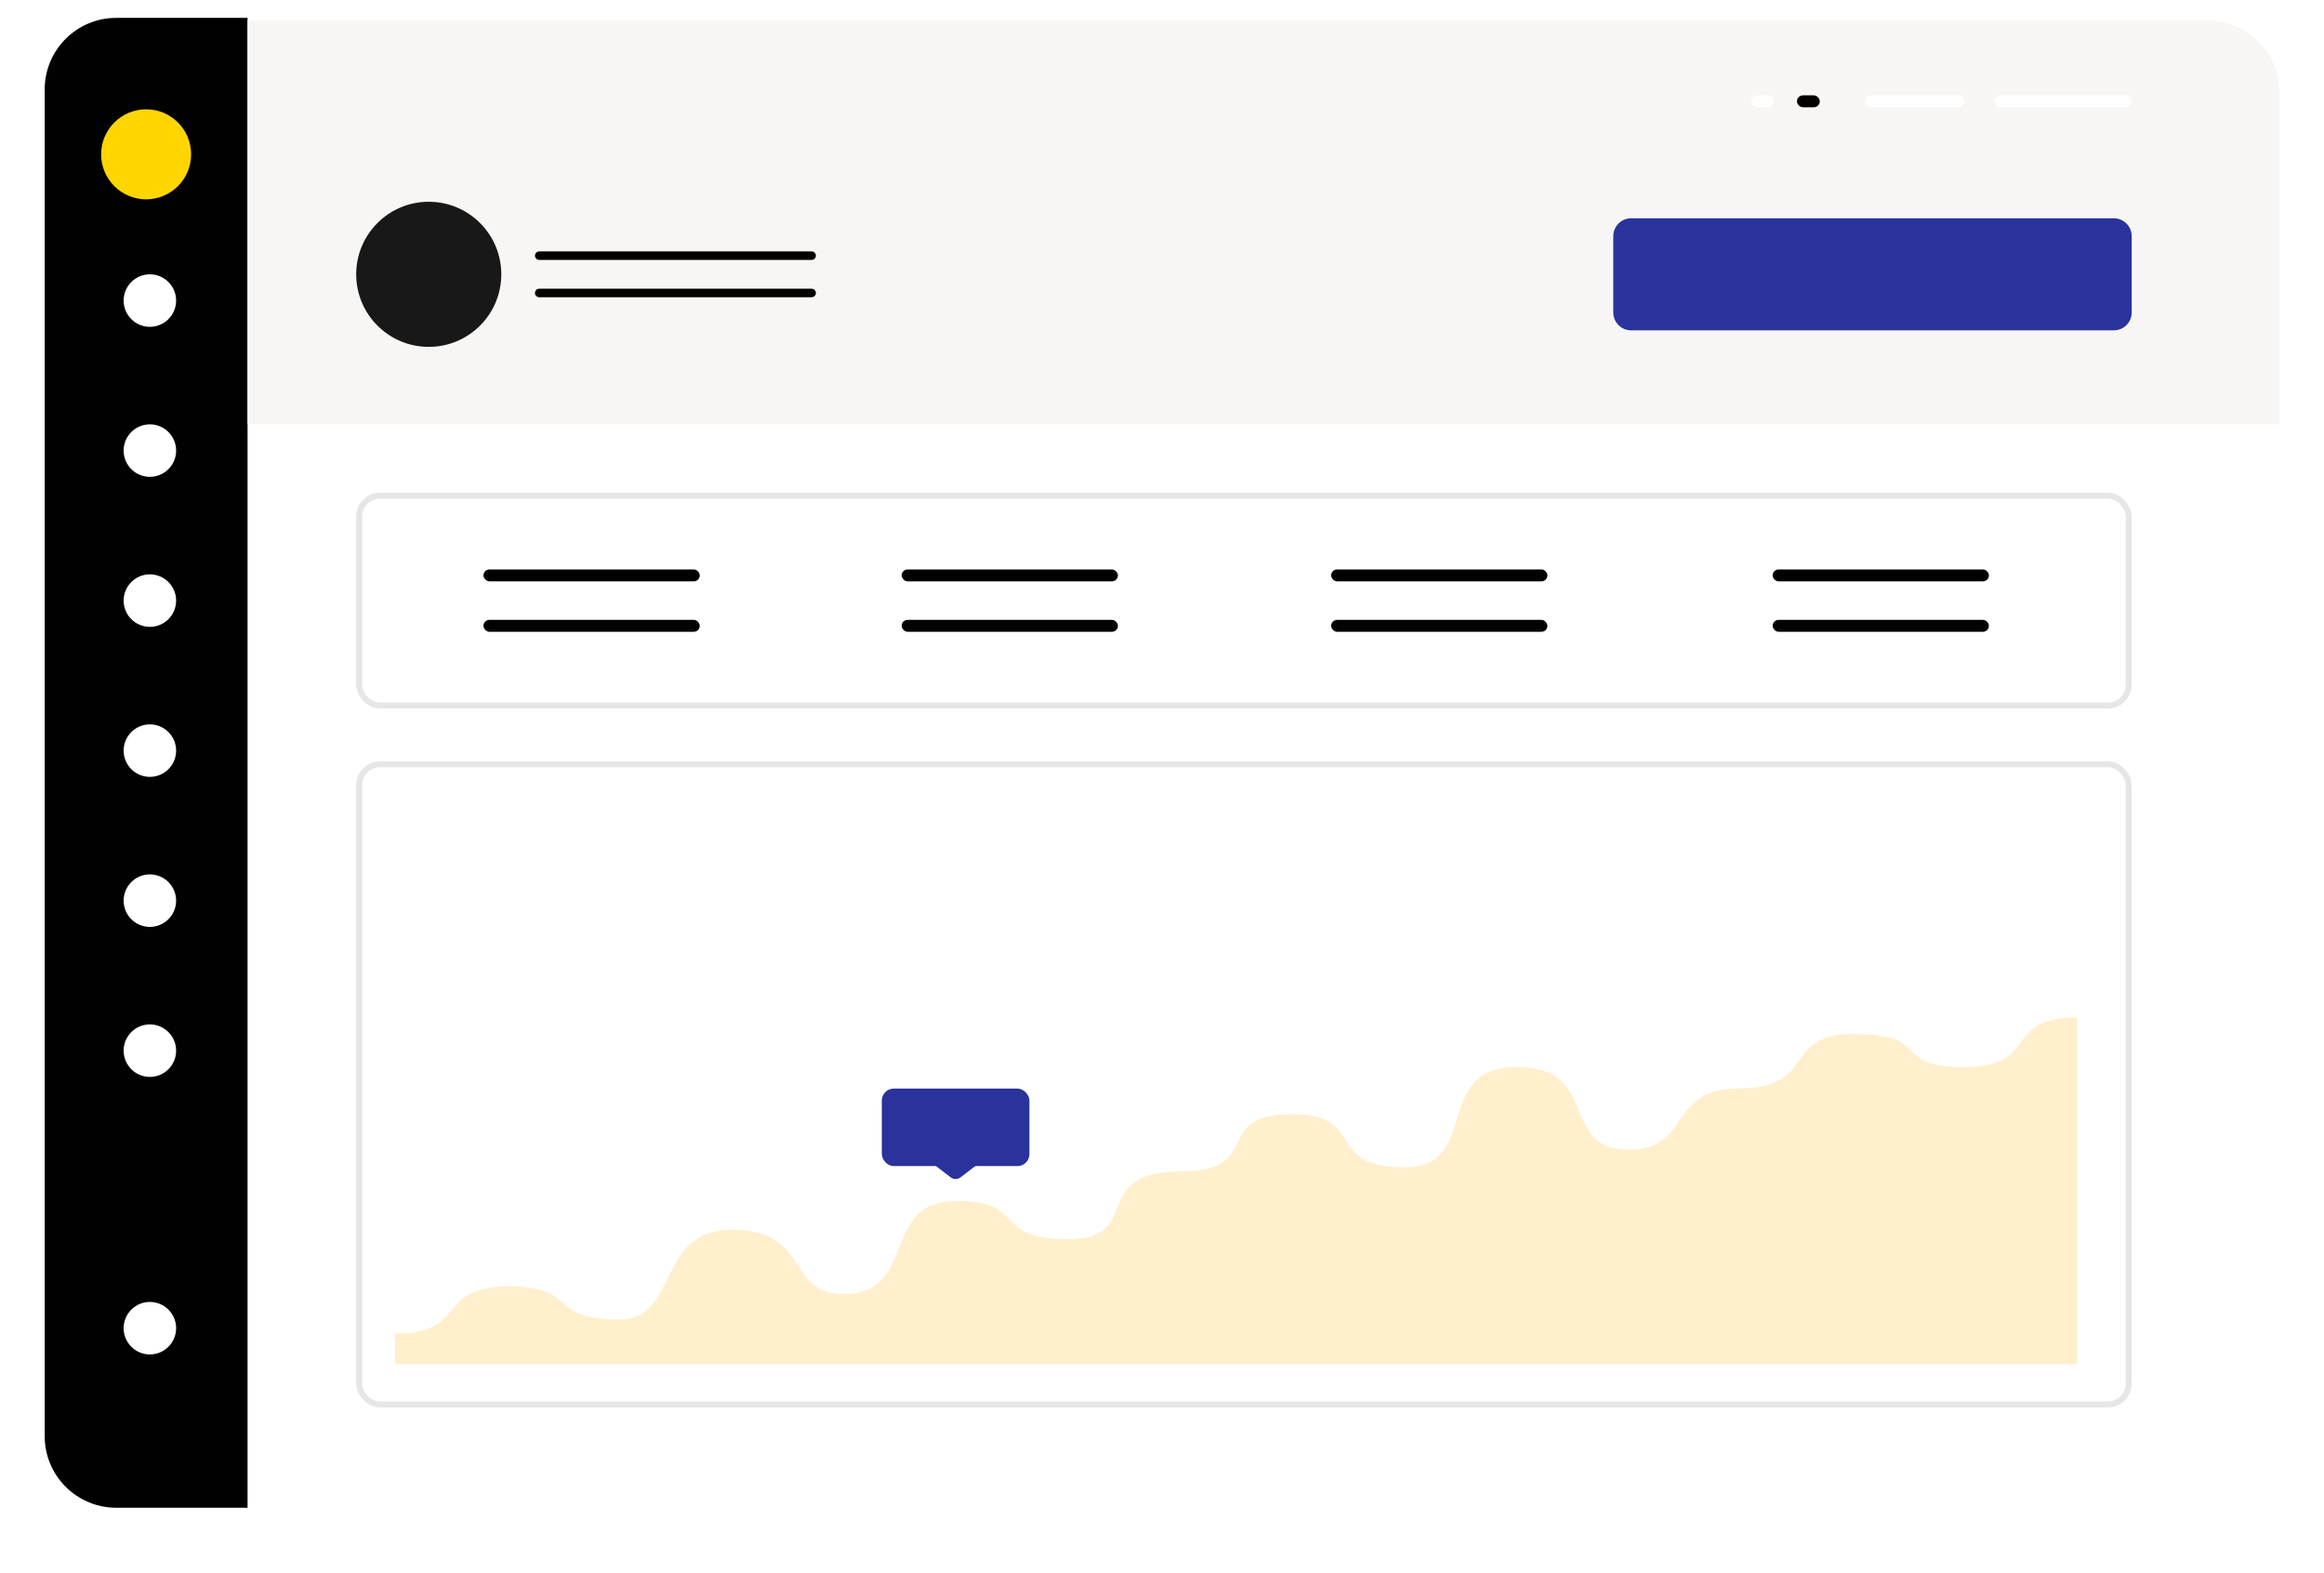 <svg width="390" height="264" viewBox="0 0 390 264" fill="none" xmlns="http://www.w3.org/2000/svg">
<g filter="url(#filter0_d_10092_99495)">
<rect x="7.502" y="3" width="375" height="250" rx="12" fill="white"/>
</g>
<path d="M19.502 253C12.874 253 7.502 247.627 7.502 241L7.502 15C7.502 8.373 12.874 3 19.502 3L41.543 3L41.543 253L19.502 253Z" fill="#010101"/>
<ellipse cx="24.523" cy="25.893" rx="7.552" ry="7.552" fill="#FFD600"/>
<ellipse cx="25.151" cy="50.437" rx="4.405" ry="4.405" fill="white"/>
<ellipse cx="25.151" cy="75.609" rx="4.405" ry="4.405" fill="white"/>
<ellipse cx="25.151" cy="100.782" rx="4.405" ry="4.405" fill="white"/>
<ellipse cx="25.151" cy="125.956" rx="4.405" ry="4.405" fill="white"/>
<ellipse cx="25.151" cy="151.129" rx="4.405" ry="4.405" fill="white"/>
<ellipse cx="25.151" cy="176.302" rx="4.405" ry="4.405" fill="white"/>
<ellipse cx="25.151" cy="222.872" rx="4.405" ry="4.405" fill="white"/>
<path d="M41.543 3.443H370.502C377.129 3.443 382.502 8.816 382.502 15.443V71.204H41.543V3.443Z" fill="#F8F6F5"/>
<path d="M270.73 39.629C270.73 37.972 272.074 36.629 273.73 36.629H354.73C356.387 36.629 357.73 37.972 357.73 39.629V52.435C357.73 54.092 356.387 55.435 354.73 55.435H273.73C272.074 55.435 270.73 54.092 270.73 52.435V39.629Z" fill="#29339B"/>
<circle cx="71.949" cy="46.031" r="12.174" fill="#181818"/>
<path d="M89.775 42.9C89.775 43.295 90.096 43.615 90.491 43.615H113.347H136.203C136.598 43.615 136.918 43.295 136.918 42.9C136.918 42.505 136.598 42.184 136.203 42.184H90.491C90.096 42.184 89.775 42.505 89.775 42.9Z" fill="#010101"/>
<path d="M89.775 49.163C89.775 49.559 90.096 49.879 90.491 49.879H113.347H136.203C136.598 49.879 136.918 49.559 136.918 49.163C136.918 48.768 136.598 48.448 136.203 48.448H90.491C90.096 48.448 89.775 48.768 89.775 49.163Z" fill="#010101"/>
<rect x="301.555" y="16" width="3.83" height="2" rx="1" fill="#010101"/>
<rect x="293.895" y="16" width="3.83" height="2" rx="1" fill="white"/>
<rect x="313.045" y="16" width="16.598" height="2" rx="1" fill="white"/>
<path d="M334.75 17C334.75 16.448 335.198 16 335.75 16H356.731C357.283 16 357.731 16.448 357.731 17C357.731 17.552 357.283 18 356.731 18H335.75C335.198 18 334.75 17.552 334.75 17Z" fill="white"/>
<rect x="60.275" y="83.174" width="296.955" height="35.218" rx="3.5" fill="white" stroke="#E6E6E6"/>
<rect x="60.275" y="128.249" width="296.955" height="107.414" rx="3.5" fill="white" stroke="#E6E6E6"/>
<path d="M141.59 217.152C131.777 217.152 136.214 206.365 122.773 206.365C110.004 206.365 114.037 221.408 103.956 221.408C91.356 221.408 97.572 215.866 85.139 215.866C72.875 216.064 78.587 223.783 66.322 223.783V228.929H348.576V170.736C335.808 170.736 342.528 178.951 329.759 179.05C316.991 179.149 324.765 173.507 310.942 173.507C299.182 173.507 304.726 182.612 292.125 182.612C279.525 182.612 284.061 192.905 273.308 192.905C261.42 192.905 268.763 179.05 254.492 179.05C240.22 179.05 248.656 195.874 235.675 195.874C222.066 195.874 229.458 186.967 216.858 186.967C203.081 186.967 212.312 196.567 198.209 196.567C182.465 196.567 192.16 207.948 179.224 207.948C166.287 207.948 172.547 201.515 160.407 201.515C147.638 201.515 154.098 217.152 141.59 217.152Z" fill="#FFC857" fill-opacity="0.3"/>
<rect width="7" height="7" rx="1" transform="matrix(0.793 0.609 -0.793 0.609 160.367 189.67)" fill="#29339B"/>
<rect x="147.982" y="182.67" width="24.771" height="13" rx="2" fill="#29339B"/>
<rect x="117.424" y="106.015" width="36.291" height="2" rx="1" transform="rotate(180 117.424 106.015)" fill="#010101"/>
<rect x="117.424" y="97.551" width="36.291" height="2" rx="1" transform="rotate(180 117.424 97.551)" fill="#010101"/>
<rect x="259.676" y="106.015" width="36.291" height="2" rx="1" transform="rotate(180 259.676 106.015)" fill="#010101"/>
<rect x="259.676" y="97.551" width="36.291" height="2" rx="1" transform="rotate(180 259.676 97.551)" fill="#010101"/>
<rect x="187.604" y="106.015" width="36.291" height="2" rx="1" transform="rotate(180 187.604 106.015)" fill="#010101"/>
<rect x="187.604" y="97.551" width="36.291" height="2" rx="1" transform="rotate(180 187.604 97.551)" fill="#010101"/>
<rect x="333.766" y="106.015" width="36.291" height="2" rx="1" transform="rotate(180 333.766 106.015)" fill="#010101"/>
<rect x="333.766" y="97.551" width="36.291" height="2" rx="1" transform="rotate(180 333.766 97.551)" fill="#010101"/>
<defs>
<filter id="filter0_d_10092_99495" x="0.502" y="0" width="389" height="264" filterUnits="userSpaceOnUse" color-interpolation-filters="sRGB">
<feFlood flood-opacity="0" result="BackgroundImageFix"/>
<feColorMatrix in="SourceAlpha" type="matrix" values="0 0 0 0 0 0 0 0 0 0 0 0 0 0 0 0 0 0 127 0" result="hardAlpha"/>
<feOffset dy="4"/>
<feGaussianBlur stdDeviation="3.5"/>
<feComposite in2="hardAlpha" operator="out"/>
<feColorMatrix type="matrix" values="0 0 0 0 0 0 0 0 0 0 0 0 0 0 0 0 0 0 0.05 0"/>
<feBlend mode="normal" in2="BackgroundImageFix" result="effect1_dropShadow_10092_99495"/>
<feBlend mode="normal" in="SourceGraphic" in2="effect1_dropShadow_10092_99495" result="shape"/>
</filter>
</defs>
</svg>
